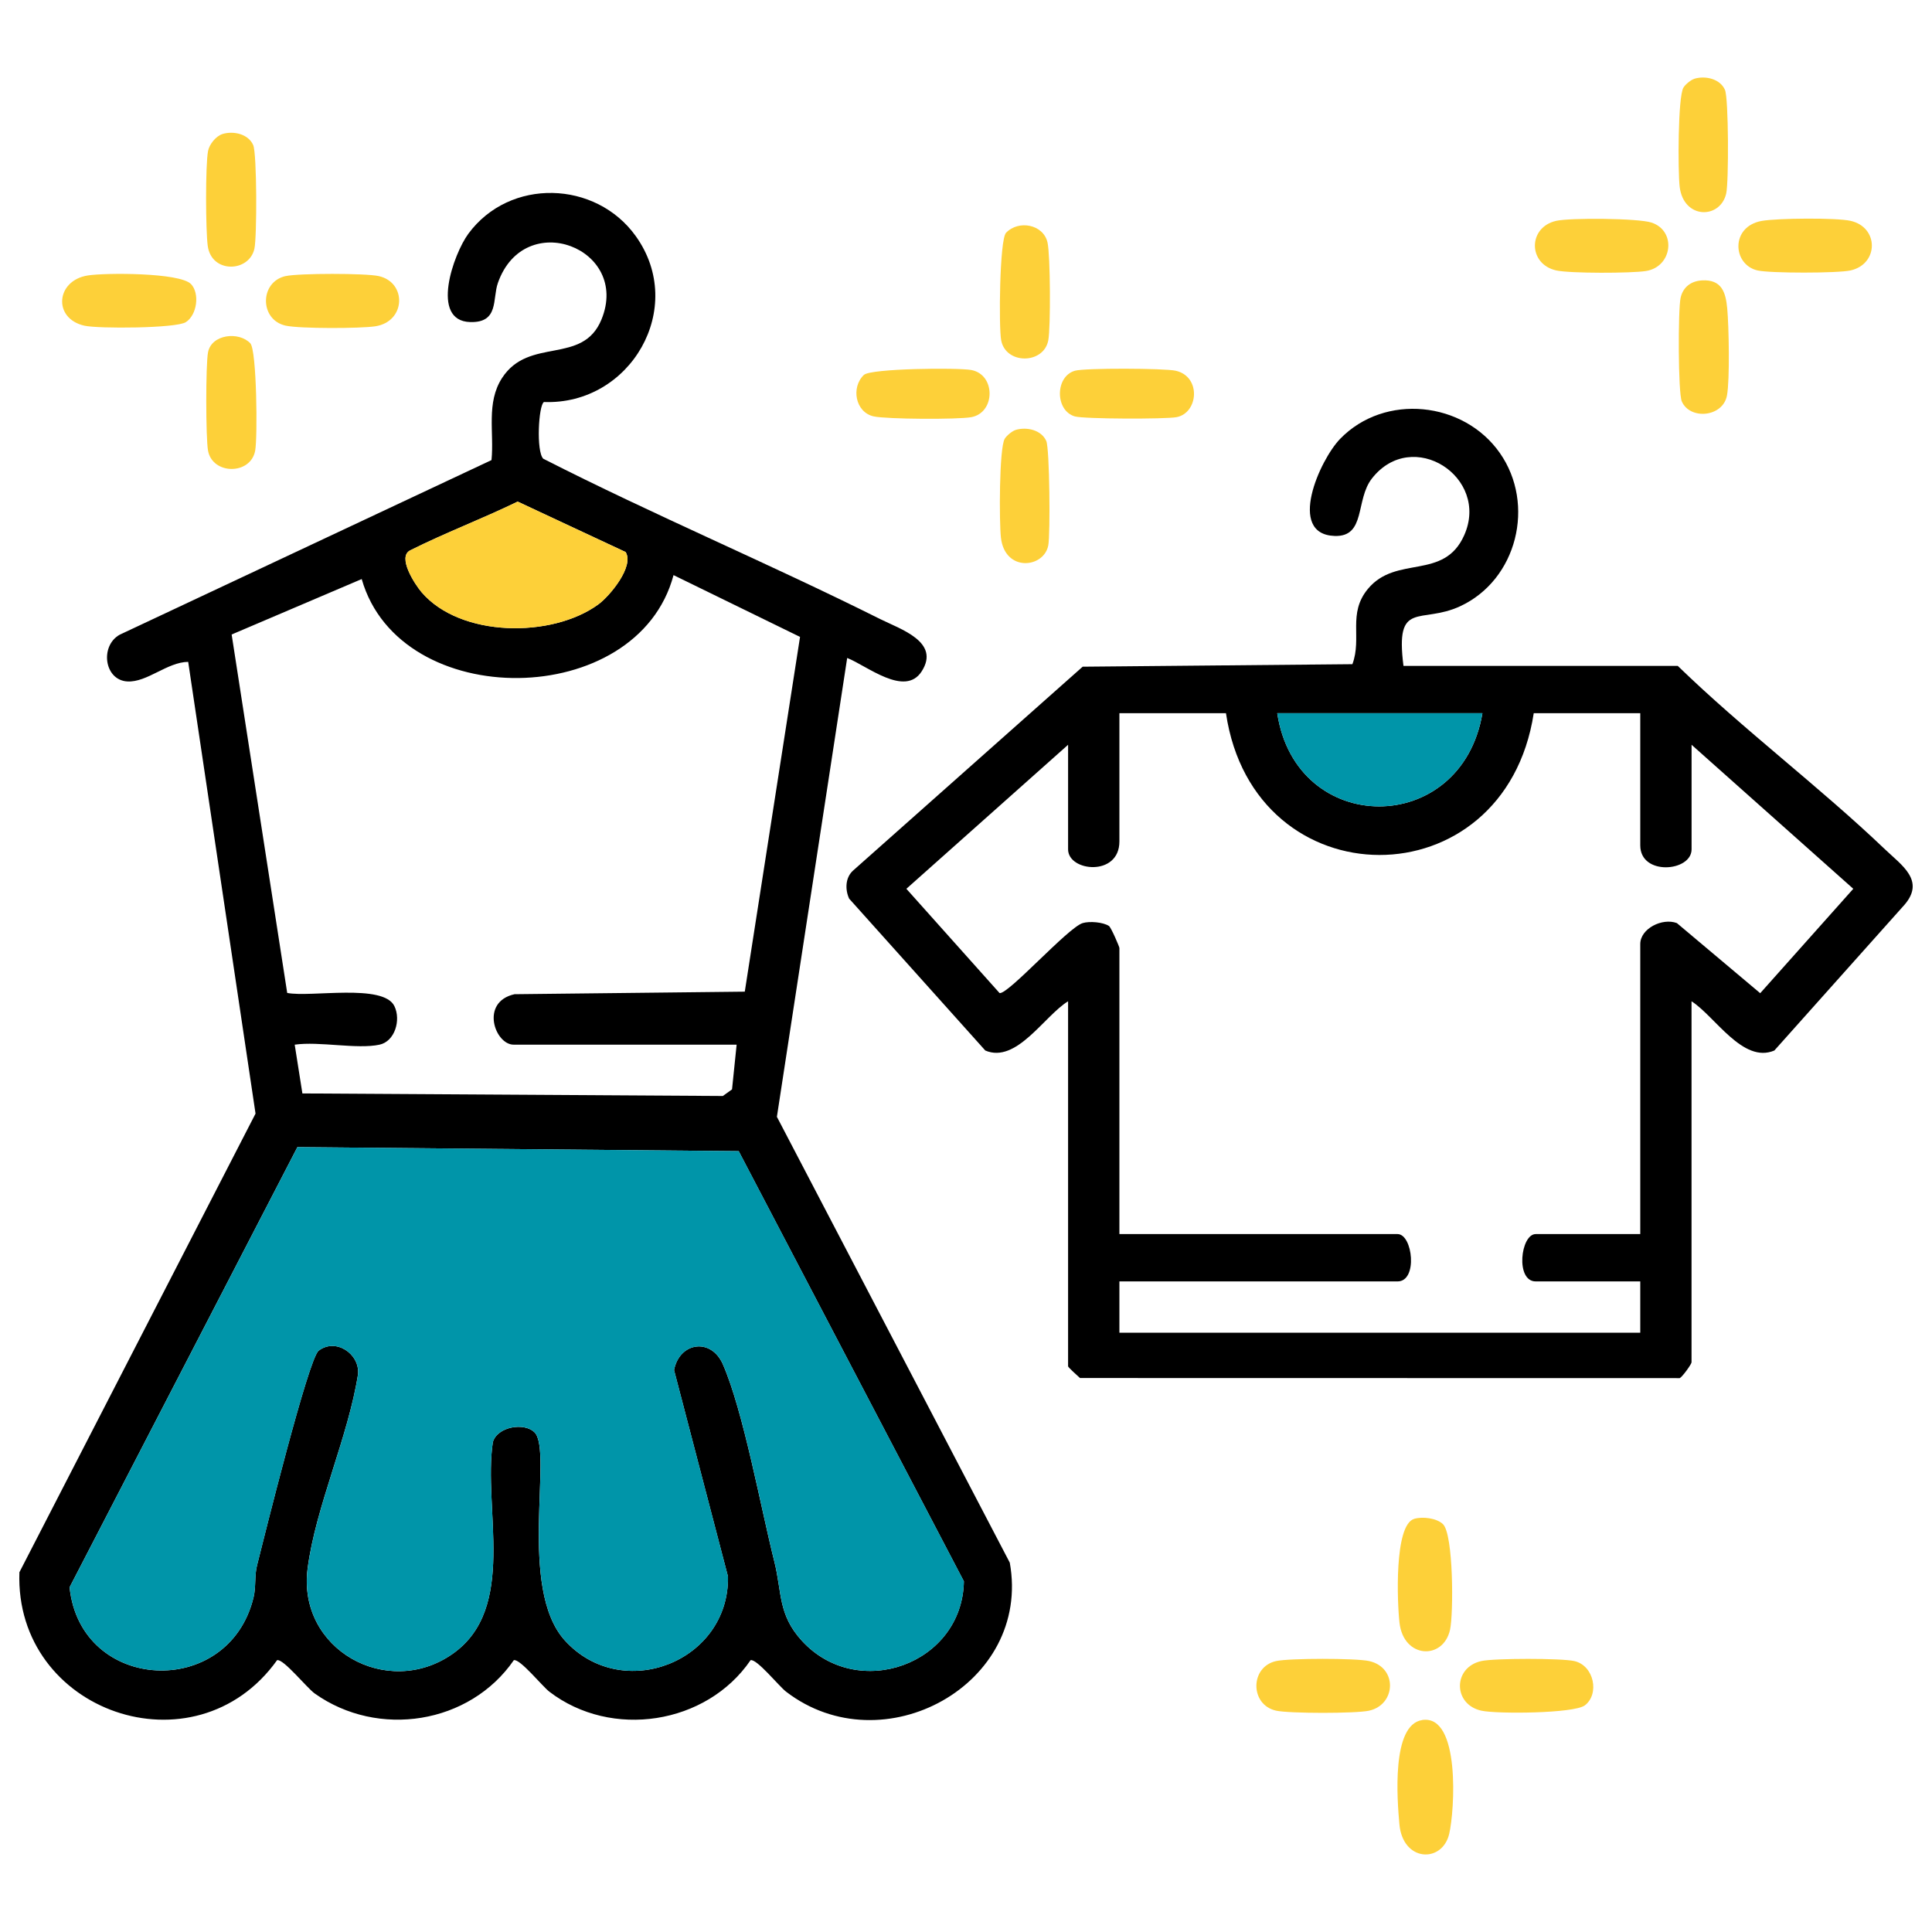 <svg xmlns="http://www.w3.org/2000/svg" id="Layer_1" viewBox="0 0 500 500"><defs><style>      .st0 {        fill: #0095a9;      }      .st1 {        fill: #fdd039;      }    </style></defs><path d="M140.76,104.05c-1.39.85-2.03,12.81-.16,14.67,28.66,14.6,58.42,27.11,87.18,41.49,5.25,2.62,15.65,5.91,10.75,13.54-4.34,6.76-14.21-1.49-19.28-3.47l-18.19,118.75,60.27,115.38c5.69,31.52-32.86,52.64-57.9,33.39-1.83-1.41-7.58-8.55-9.18-8.15-11.4,16.7-36.04,20.48-52.09,8.15-1.83-1.41-7.58-8.55-9.18-8.15-11.42,16.57-35.13,20.29-51.54,8.62-2.01-1.43-8.1-9.03-9.73-8.62-21.25,29.7-67.98,13.4-66.69-22.75l61.11-118.7-17.43-116.91c-5.41.05-10.64,5.35-15.73,5.07-6.01-.33-7.16-9.2-2.01-12.09l96.24-45.2c.71-7.16-1.44-14.83,2.74-21.26,6.99-10.74,20.84-3.21,25.72-15.13,7.55-18.42-19.92-29.03-26.81-9.45-1.45,4.11.33,10.33-7.16,10.12-10.46-.29-4.35-17.61-.48-22.86,10.69-14.51,32.96-13.83,43.31.6,13.34,18.59-1.37,43.81-23.76,42.95ZM161.9,142.86l-27.93-13.05c-9.09,4.43-18.8,8.09-27.82,12.62-3.42,1.72,1.26,8.86,2.96,10.84,10.03,11.73,33.73,11.91,45.73,3.15,2.95-2.15,9.39-9.88,7.06-13.57ZM98.23,270.36c-5.85,1.25-15.62-.92-21.96,0l1.99,12.62,108.81.66,2.38-1.71,1.19-11.57h-57.7c-4.86,0-8.78-11.05.22-13.06l59.59-.66,14.3-91.81-32.74-15.99c-9.3,35.01-70.81,35.67-80.7,1.02l-33.66,14.35,14.38,92.76c6.03,1.21,24.87-2.51,27.74,3.41,1.75,3.6.12,9.13-3.85,9.98ZM138.33,370.68c4.86,4.84-4.45,40.35,7.88,53.9,14.83,16.29,42.55,5.49,42.19-16.58l-13.96-53.43c1.41-7.25,9.6-8.44,12.64-1.49,5.32,12.18,9.79,37.04,13.31,51.02,2,7.93.9,13.68,7.09,20.48,14.48,15.9,41.6,6.11,41.97-15.34l-58.27-111.32-114.21-1.05-58.96,113.92c2.82,27.29,41.19,29.18,47.61,2.6.66-2.74.21-5.57.9-8.29,1.83-7.25,13.29-53.5,15.94-55.54,4.39-3.38,10.62.75,10.21,6.01-2.52,16.28-11,34.39-13.06,50.36-2.7,20.91,20.58,33.88,37.45,22.14,16.96-11.8,7.88-37.62,10.49-54.86,1.18-4.03,8.14-5.15,10.77-2.53Z"></path><path d="M363.23,172.33h70.97c17,16.5,36.57,31.18,53.63,47.47,4.37,4.17,10.41,8.08,5.09,14.31l-33.72,37.76c-8.14,3.47-15.35-8.85-21.43-12.74v93.44c0,.45-2.35,3.75-3.06,4.09l-155.21-.03c-.62-.57-3.08-2.76-3.08-3.04v-94.46c-6.18,3.78-13.36,16.2-21.43,12.74l-35.23-39.3c-1.08-2.34-1-5.38.94-7.2l59.49-52.83,69.81-.65c2.54-6.81-1.29-13.08,4.01-19.48,7.34-8.87,19.66-2.08,24.92-13.88,6.72-15.05-13.41-28.09-23.88-14.7-4.34,5.55-1.49,15.17-9.67,14.87-12.41-.45-3.84-19.68,1.45-25.13,11.52-11.88,31.96-9.74,41.34,3.68,9.27,13.27,4.47,32.79-10.27,39.64-10.28,4.77-16.89-1.82-14.68,15.44ZM317.27,184.58h-27.57v33.19c0,9.19-13.28,7.82-13.28,2.04v-27.06l-41.85,37.27,24.12,26.99c2.25.38,17.71-16.98,21.52-18.12,1.78-.53,5.25-.25,6.78.75.56.36,2.71,5.39,2.71,5.7v74.04h71.99c3.92,0,5.3,12.25,0,12.25h-71.99v13.28h134.8v-13.28h-27.06c-5.3,0-3.92-12.25,0-12.25h27.06v-75.06c0-4.01,5.72-6.85,9.48-5.42l21.56,18.14,24.09-27.02-41.85-37.27v27.06c0,5.81-13.28,6.92-13.28-1.02v-34.21h-27.57c-7.55,49.04-72.43,48.8-79.65,0ZM383.65,184.58h-53.1c4.87,32.13,47.68,32.18,53.1,0Z"></path><path class="st1" d="M330.26,429.88c3.4-.75,20.69-.76,24.07,0,7.43,1.66,6.97,11.29,0,12.84-3.41.76-20.65.75-24.07,0-6.81-1.49-6.81-11.34,0-12.84Z"></path><path class="st1" d="M49.45,73.53c2.28,2.43,1.55,8-1.37,9.85-2.53,1.6-22.64,1.72-26.23.91-8.21-1.84-7.42-11.69.86-13,4.52-.72,23.9-.77,26.73,2.24Z"></path><path class="st1" d="M73.94,71.45c3.42-.75,20.66-.76,24.07,0,7.32,1.62,7.05,11.77-.86,12.99-3.89.6-19.56.64-23.21-.16-6.81-1.49-6.81-11.34,0-12.84Z"></path><path class="st1" d="M365.99,393.08c2.13-.65,5.8-.21,7.44,1.36,2.75,2.64,2.75,23.24,1.84,27.34-1.76,7.91-12.01,7.48-13.08-1.8-.58-5.04-1.44-25.31,3.8-26.9Z"></path><path class="st1" d="M402.76,57.15c3.65-.81,21.19-.68,24.64.45,6.54,2.14,5.46,11.46-1.44,12.54-3.82.6-19.64.64-23.2-.15-7.37-1.64-7.37-11.2,0-12.84Z"></path><path class="st1" d="M455.89,57.18c3.94-.72,19.29-.86,23.02-.03,7.39,1.65,7.34,11.2,0,12.84-3.3.74-20.8.75-24.07,0-6.46-1.48-7.06-11.32,1.05-12.81Z"></path><path class="st1" d="M383.36,429.88c3.3-.74,20.8-.75,24.07,0,5.16,1.18,6.56,8.57,2.72,11.47-2.82,2.12-22.84,2.25-26.79,1.37-7.37-1.64-7.37-11.2,0-12.84Z"></path><path class="st1" d="M368.05,445.14c9.97-1.53,8.42,23.56,6.99,29.52-1.82,7.56-12,7.24-12.88-2.57-.57-6.33-2.09-25.72,5.89-26.94Z"></path><path class="st1" d="M278.17,95.95c2.58-.74,23.23-.66,26.12,0,6.64,1.52,5.86,10.93.2,12.01-2.8.54-23.94.49-26.31-.19-5.17-1.48-5.16-10.35,0-11.82Z"></path><path class="st1" d="M262.86,111.26c2.87-.85,6.66.01,7.92,2.88.86,1.94,1.07,24.13.51,27.02-1.13,5.88-11.21,6.97-12.25-2-.46-3.97-.47-23.18.98-25.61.47-.79,1.94-2.02,2.84-2.28Z"></path><path class="st1" d="M438.5,20.38c2.87-.85,6.66.01,7.92,2.88.95,2.16,1,23.84.32,26.82-1.55,6.71-11.07,6.71-12.05-1.8-.46-3.97-.47-23.18.98-25.61.47-.79,1.94-2.02,2.84-2.28Z"></path><path class="st1" d="M57.61,34.67c2.87-.85,6.66.01,7.92,2.88.97,2.21.99,23.74.31,26.82-1.36,6.14-11.11,6.47-12.08-.75-.54-4-.62-20.82.08-24.53.32-1.74,2.07-3.91,3.77-4.41Z"></path><path class="st1" d="M440.48,72.56c5.08-.26,6.14,3.05,6.53,7.3.42,4.58.69,18.4-.07,22.49-1.05,5.63-9.56,6.39-11.69,1.54-.97-2.21-.99-23.74-.31-26.82.62-2.79,2.74-4.36,5.55-4.5Z"></path><path class="st1" d="M64.78,88.85c1.68,1.77,1.9,24.36,1.26,27.79-1.19,6.34-11.04,6.26-12.2,0-.6-3.23-.62-22.31,0-25.48.91-4.66,7.97-5.45,10.95-2.31Z"></path><path class="st1" d="M260.35,60.26c3.24-3.41,9.69-2.22,10.75,2.51.74,3.33.83,21.86.2,25.28-1.16,6.26-11.02,6.34-12.2,0-.64-3.43-.42-26.02,1.26-27.79Z"></path><path class="st1" d="M223.59,97.02c1.77-1.68,24.36-1.9,27.79-1.26,6.34,1.19,6.26,11.04,0,12.2-3.42.64-21.95.54-25.28-.2-4.74-1.06-5.92-7.51-2.51-10.75Z"></path><path class="st0" d="M138.33,370.68c-2.64-2.63-9.6-1.51-10.77,2.53-2.61,17.25,6.46,43.06-10.49,54.86-16.87,11.74-40.16-1.24-37.45-22.14,2.07-15.97,10.54-34.08,13.06-50.36.41-5.26-5.82-9.39-10.21-6.01-2.65,2.04-14.1,48.29-15.94,55.54-.69,2.73-.24,5.55-.9,8.29-6.43,26.57-44.8,24.69-47.61-2.6l58.96-113.92,114.21,1.05,58.27,111.32c-.37,21.45-27.49,31.24-41.97,15.34-6.19-6.8-5.1-12.55-7.09-20.48-3.52-13.98-7.99-38.85-13.31-51.02-3.04-6.95-11.22-5.76-12.64,1.49l13.96,53.43c.37,22.07-27.36,32.87-42.19,16.58-12.33-13.55-3.02-49.06-7.88-53.9Z"></path><path class="st1" d="M161.9,142.86c2.33,3.7-4.1,11.42-7.06,13.57-12.01,8.75-35.7,8.57-45.73-3.15-1.7-1.98-6.38-9.12-2.96-10.84,9.02-4.54,18.73-8.2,27.82-12.62l27.93,13.05Z"></path><path class="st0" d="M383.65,184.58c-5.42,32.18-48.23,32.13-53.1,0h53.1Z"></path></svg>